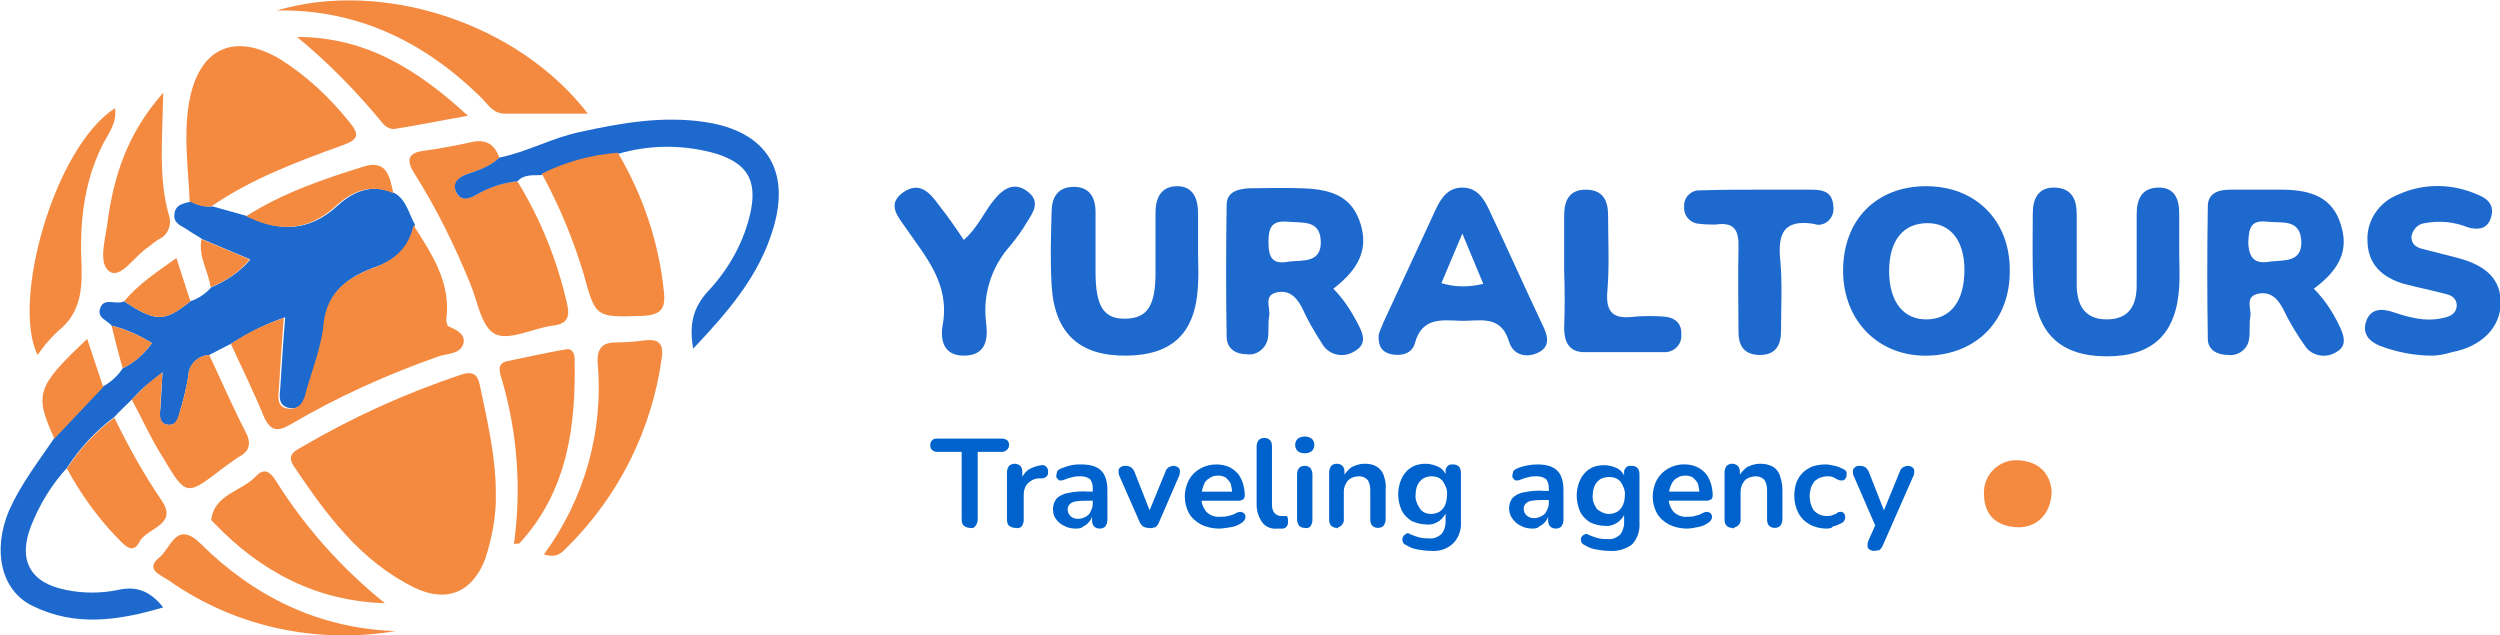 <?xml version="1.0" encoding="utf-8"?>
<!-- Generator: Adobe Illustrator 25.2.3, SVG Export Plug-In . SVG Version: 6.00 Build 0)  -->
<svg version="1.1" id="Calque_1" xmlns="http://www.w3.org/2000/svg" xmlns:xlink="http://www.w3.org/1999/xlink" x="0px" y="0px"
	 viewBox="0 0 358.5 91.1" style="enable-background:new 0 0 358.5 91.1;" xml:space="preserve">
<style type="text/css">
	.st0{fill:#1D69CE;}
	.st1{fill:#F48A40;}
	.st2{fill:#0062CC;}
</style>
<path class="st0" d="M27.3,43.2c1.2-0.4,2.2-1.1,3-2c2.1-0.9,4.1-2.2,5.6-4l-6.9-2.9c-0.7-0.5-1.5-0.9-2.2-1.4s-1.9-0.8-1.8-2.1
	c0.1-1.5,1.3-1.6,2.4-1.9c0.9,0.5,2,0.8,3.1,0.7l5,1.4c4.6,2.3,8.9,2.2,12.9-1.5c2.3-2.1,5-3.2,8.2-1.8c1.7,1,2,2.9,2.9,4.5
	c-0.7,3.2-2.5,5-5.7,6.1c-3.5,1.3-6.8,3.3-7.2,8c-0.3,3.3-1.6,6.5-2.5,9.7c-0.4,1.4-0.9,2.8-2.6,2.5s-1.4-1.8-1.3-3
	c0.2-3.2,0.4-6.4,0.7-10c-2.7,0.9-5.2,2.2-7.6,3.7L30,50.9c-1.7,0.1-3,1.5-3,3.1c-0.3,1.7-0.7,3.4-1.2,5c-0.2,1-0.5,2.1-1.8,1.9
	s-1.1-1.5-1-2.4c0.1-1.5,0.2-3,0.3-5.1c-1.2,1-1.9,1.5-2.6,2.1s-1.2,1.2-1.8,1.8c-0.8,0.8-1.7,1.6-2.5,2.5c-2.7,2-5,4.5-6.8,7.3
	c-2.2,2.4-3.9,5.2-5.1,8.2c-2,5-0.2,8.3,5,9.3c2.4,0.5,5,0.5,7.4,0c2.6-0.6,4.6,0.1,6.5,2.5C17,89,10.8,89.9,4.7,86.9
	c-4.6-2.2-5.8-8-3.4-13.7c1.7-3.8,4.2-7,6.5-10.4l7-7.4c1.1-0.6,2.1-1.5,2.8-2.6c1.7-0.8,3.1-2.1,4.2-3.6c-1.8-1.1-3.7-2-5.8-2.5
	c-0.6-0.8-2.2-1.1-1.6-2.6s2.3-0.3,3.4-0.9C22.3,46.2,23.6,46.2,27.3,43.2z"/>
<path class="st1" d="M71.1,70.6c0.1,3.2-0.5,6.4-1.5,9.5c-1.8,4.8-5.5,6.4-10.1,4.2c-7.8-3.8-12.7-10.5-17.4-17.5
	c-0.9-1.4-0.1-2,1-2.6c7.3-4.3,15-7.8,23.1-10.5c1.6-0.5,2.3,0,2.6,1.5C69.9,60.4,71.1,65.6,71.1,70.6z"/>
<path class="st1" d="M33.1,49.3c2.4-1.6,4.9-2.8,7.6-3.7c-0.3,3.6-0.5,6.8-0.7,10c-0.1,1.2-0.4,2.8,1.3,3s2.3-1.1,2.6-2.5
	c0.9-3.2,2.2-6.4,2.5-9.7c0.5-4.7,3.7-6.7,7.2-8c3.2-1.2,5-3,5.7-6.1c2.6,4.1,5.4,8.2,4.7,13.5c0,0.3,0.1,0.9,0.3,1
	c1.2,0.5,2.6,1.2,2.1,2.6s-2.3,1.3-3.5,1.7c-7.4,2.6-14.5,5.8-21.3,9.8c-1.9,1.1-2.8,0.8-3.7-1C36.4,56.2,34.7,52.8,33.1,49.3z"/>
<path class="st0" d="M288.2,38.7c0.1,7.2-4.7,12.1-11.7,12.3s-12.2-4.9-12.2-12.2s4.8-12.1,11.9-12.1S288.2,31.6,288.2,38.7z
	 M281.7,38.7c0-4.2-2-6.7-5.3-6.7c-3.5,0-5.5,2.5-5.5,6.9s2.1,7,5.5,6.9S281.7,43.1,281.7,38.7L281.7,38.7z"/>
<path class="st0" d="M331.8,41.4c1.5,1.5,2.7,3.3,3.6,5.2c0.7,1.4,1.3,3-0.4,3.9c-1.4,0.9-3.4,0.6-4.4-0.8c-1.2-1.7-2.3-3.5-3.2-5.4
	c-0.8-1.5-1.8-2.5-3.5-2.2c-2.1,0.4-1,2.2-1.2,3.3s0,2.2-0.2,3.3c-0.2,1.4-1.6,2.4-3,2.2c-1.5,0-2.9-0.7-2.9-2.3
	c-0.1-6.3-0.1-12.7,0-19c0-1.9,1.5-2.4,3.2-2.4c2.6,0,5.2,0,7.8,0c3.7,0.1,6.9,1,8.1,5.1C336.8,35.8,335.6,38.6,331.8,41.4z
	 M325.6,37.5c2-0.2,4.6,0.1,4.4-3s-2.7-2.5-4.8-2.7c-2.5-0.3-2.7,0.9-2.8,3C322.5,37.2,323.5,37.9,325.6,37.5z"/>
<path class="st0" d="M191.2,41.4c1.4,1.4,2.5,3.1,3.4,4.8c0.8,1.5,1.6,3.1-0.4,4.2c-1.6,1-3.7,0.5-4.6-1.1c-1.1-1.7-2.1-3.4-2.9-5.2
	c-0.8-1.5-1.8-2.5-3.5-2.2c-2.1,0.4-1,2.2-1.2,3.4s0,2.2-0.2,3.3c-0.3,1.4-1.6,2.4-3,2.2c-1.5,0-2.8-0.7-2.9-2.4
	c-0.1-6.3-0.1-12.7,0-19c0-1.9,1.6-2.3,3.2-2.4c2.5,0,5-0.1,7.5,0c5,0.1,7.4,1.6,8.5,5.1S195,38.5,191.2,41.4z M184.9,37.5
	c2-0.2,4.6,0.2,4.5-2.9s-2.6-2.6-4.6-2.8c-2.3-0.2-2.9,0.6-2.9,2.9S182.5,38,184.9,37.5L184.9,37.5z"/>
<path class="st1" d="M30.3,29.6c-1.1,0.1-2.1-0.2-3.1-0.7c-0.2-4.7-0.9-9.4-0.1-14.1C28.4,7,33.5,4.5,40.2,8.5
	c3.8,2.4,7.1,5.5,9.9,9c1.5,1.8,1.3,2.5-0.9,3.3C42.6,23.2,36.1,25.6,30.3,29.6z"/>
<path class="st1" d="M74.2,26c3.3,5.4,5.7,11.3,7.1,17.5c0.5,2,0,3-2.1,3.2c-2.8,0.4-6.2,2.2-8.2,1.2s-2.5-4.7-3.6-7.3
	c-2.2-5.4-4.8-10.7-7.9-15.6c-1.3-2-1.1-3.1,1.4-3.4c2.2-0.3,4.4-0.7,6.6-1.2c2.1-0.5,3.4,0.2,4.1,2.2c-1.3,1.4-3.1,1.8-4.7,2.4
	c-1.1,0.4-2,1.3-1.5,2.5s1.7,1.1,2.8,0.5C70,26.8,72.1,26.2,74.2,26z"/>
<path class="st0" d="M312.5,36.2c0,1.6,0.1,3.2,0,4.9c-0.4,6.8-3.8,10-10.4,10s-10.1-3.3-10.5-10c-0.2-3.5-0.1-7-0.1-10.5
	c0-2.1,0.8-3.8,3.2-3.7s3.1,1.7,3.1,3.8c0,3.4,0,6.7,0,10.1c0,2.9,1.1,5,4.3,5s4.3-2,4.3-4.9c0-3.4,0-6.7,0-10.1
	c0-2.1,0.6-3.8,3-3.9s3.1,1.6,3.1,3.7V36.2L312.5,36.2z"/>
<path class="st0" d="M171.8,36.3c0,1.5,0.1,3,0,4.5c-0.3,6.9-3.6,10.1-10.2,10.2c-6.8,0.1-10.4-3.2-10.8-10.1c-0.2-3.5-0.1-7,0-10.5
	c0-2,0.8-3.5,3-3.6c2.4-0.1,3.3,1.5,3.3,3.6c0,2.9,0,5.7,0,8.6c0,5,1.2,6.8,4.4,6.7c3-0.1,4.2-1.8,4.2-6.6c0-2.9,0-5.7,0-8.6
	c0-2.1,0.8-3.8,3.1-3.8s3,1.8,3,3.9c0,1.9,0,3.7,0,5.6L171.8,36.3z"/>
<path class="st0" d="M348.8,51c-2.6,0-5.1-0.5-7.5-1.4c-1.5-0.6-2.6-1.7-2-3.5s2.1-1.9,3.7-1.4c2.4,0.8,4.8,1.5,7.3,0.9
	c1-0.2,2-0.6,2-1.9c-0.1-1-0.8-1.4-1.8-1.6c-1.9-0.5-3.9-0.9-5.8-1.4c-3-0.9-5.1-2.7-5.2-6c-0.2-3,1.6-5.7,4.4-6.8
	c3.7-1.7,7.9-1.6,11.6,0.1c1.5,0.6,2.2,1.7,1.7,3.2c-0.5,1.7-1.9,1.8-3.3,1.4c-2-0.8-4.1-1-6.2-0.6c-1,0.1-1.8,1-1.9,2
	c0,1.1,0.8,1.5,1.6,1.7c1.6,0.4,3.1,0.8,4.7,1.2c4.5,1.1,6.5,3.2,6.5,6.5c0,3.5-2.7,6.3-7,7.1C350.6,50.8,349.6,51,348.8,51z"/>
<path class="st0" d="M74.2,26c-2.1,0.2-4.2,0.9-6,2c-1.1,0.6-2.2,0.8-2.8-0.5s0.4-2.1,1.5-2.5c1.7-0.6,3.4-1.1,4.7-2.4
	c4-0.8,7.7-2.9,11.7-3.7c5.9-1.3,11.8-2.3,17.8-1.4c8.7,1.3,12.3,6.8,9.8,15.2c-2,6.8-6.4,11.9-11.5,17.3c-0.6-3.5,0-5.9,2.1-8.2
	c3.1-3.3,5.3-7.3,6.2-11.7c0.8-4.3-0.6-6.6-4.8-8c-4.7-1.4-9.7-1.4-14.4,0c-3.8,0.3-7.5,1.3-10.9,3C76.6,25.2,75.2,24.9,74.2,26z"/>
<path class="st0" d="M197.7,48c0.1-0.4,0.4-1.1,0.7-1.8c2.5-5.4,5-10.8,7.5-16.2c0.8-1.7,1.8-3.1,3.8-3.1s3,1.4,3.8,3.1
	c2.6,5.5,5.1,11.1,7.7,16.6c0.7,1.4,1.2,3-0.5,3.9s-3.7,0.5-4.3-1.5c-1.2-4-4.3-2.9-7-3s-5.5-0.5-6.5,3.2c-0.4,1.5-1.9,1.9-3.4,1.6
	C198.2,50.5,197.6,49.7,197.7,48z M212.7,40.7c-0.9-2.2-1.8-4.3-3-7.2c-1.2,2.9-2.1,4.9-3,7.1C208.6,41.2,210.7,41.2,212.7,40.7
	L212.7,40.7z"/>
<path class="st1" d="M77.7,24.9c3.4-1.7,7.1-2.7,10.9-3c3.6,6.1,5.9,12.9,6.6,19.9c0.3,2.6-0.5,3.4-3.2,3.5c-6.5,0.2-6.6,0.3-8.3-6
	C82.2,34.3,80.2,29.5,77.7,24.9z"/>
<path class="st1" d="M39.7,1.5c15.2-4.5,34.6,1.8,44.6,14.8H72.4c-1.8,0-2.5-1.5-3.6-2.5C60.7,5.9,51.1,1.3,39.7,1.5z"/>
<path class="st0" d="M138.2,34.4c2-1.7,2.9-4,4.4-5.8c1.3-1.6,2.9-2.6,4.8-1.1c1.8,1.4,0.8,2.9-0.1,4.3c-0.7,1.2-1.5,2.3-2.4,3.4
	c-2.7,3-4,7-3.5,11c0.3,2.3,0.1,4.8-3.2,4.8c-3,0-3.4-2.4-3-4.5c1-5.8-2.4-9.6-5.3-13.8c-1.1-1.6-2.8-3.4-0.4-5.1s3.9,0.1,5.2,1.9
	C135.9,31,137,32.6,138.2,34.4z"/>
<path class="st0" d="M252.3,27.2c2.5,0,5,0,7.5,0c1.6,0,3,0.3,3.1,2.4c0.2,1.2-0.6,2.4-1.8,2.6c-0.3,0.1-0.7,0-1-0.1
	c-4.4-0.7-5.2,1.5-4.8,5.3c0.3,3.3,0.1,6.7,0.1,10.1c0,2-0.8,3.4-3,3.4s-3.1-1.2-3.1-3.3c0-4-0.1-8,0-12c0.1-2.6-0.6-3.8-3.3-3.4
	c-0.7,0-1.5,0-2.2-0.1c-1.2,0-2.2-0.9-2.3-2.1c0-0.1,0-0.2,0-0.3c-0.1-1.2,0.7-2.2,1.9-2.4c0.1,0,0.3,0,0.4,0
	C246.6,27.2,249.4,27.2,252.3,27.2L252.3,27.2z"/>
<path class="st1" d="M78,79.5c5.8-7.9,8.6-17.7,7.7-27.5c-0.1-2.2,0.8-2.9,2.7-2.9c1.4,0,2.7-0.1,4.1-0.3c1.9-0.2,2.7,0.4,2.4,2.5
	c-1.4,10.3-6.2,19.9-13.6,27.2C80.6,79.2,79.9,80.1,78,79.5z"/>
<path class="st0" d="M224.3,38.8V31c0-2.1,0.6-3.8,3.1-3.8s3.2,1.6,3.2,3.7c0,3.6,0.2,7.2-0.1,10.8c-0.3,3.3,1,4.1,4,3.7
	c1.4-0.1,2.7-0.1,4.1,0c1.5,0.1,2.6,0.9,2.5,2.6c0.1,1.3-0.9,2.4-2.2,2.5c-0.2,0-0.3,0-0.5,0c-3.7,0-7.5,0-11.2,0
	c-2.3,0-2.9-1.6-2.9-3.5C224.4,44.3,224.4,41.5,224.3,38.8L224.3,38.8z"/>
<path class="st1" d="M73.7,78c1.1-8,0.5-16.1-1.8-23.8c-0.3-1-0.6-2.1,0.8-2.4c2.8-0.6,5.6-1.2,8.4-1.7c0.9-0.2,1.3,0.5,1.3,1.4
	c0.2,9.6-1,18.9-7.9,26.4C74.5,78,74.4,77.9,73.7,78z"/>
<path class="st1" d="M55.2,86.5C45.4,86.2,37.4,82,30.7,75c-0.2-0.2-0.5-0.4-0.4-0.6c0.6-3.6,4.3-3.9,6.4-6.1
	c1.2-1.3,2.1-0.6,2.9,0.7C43.8,75.7,49.1,81.6,55.2,86.5z"/>
<path class="st1" d="M16.5,15.5c0.3,2.3-1.1,3.8-1.9,5.5c-2.7,5.5-3.2,11.4-2.9,17.3c0.1,3.8-0.4,6.8-3.4,9.2
	c-1.1,1-2.1,2.2-2.9,3.4C1.6,43.4,7.7,21.2,16.5,15.5z"/>
<path class="st1" d="M18.9,57.3c0.6-0.6,1.2-1.2,1.8-1.8s1.3-1.1,2.6-2.1c-0.1,2.1-0.3,3.6-0.3,5.1c-0.1,1-0.2,2.2,1,2.4
	s1.5-0.9,1.8-1.9c0.5-1.6,0.9-3.3,1.2-5c0-1.7,1.3-3,3-3.1c1.7,3.6,3.3,7.3,5.1,10.8c1,1.8,0.8,3-1,3.9c-0.7,0.5-1.4,1-2.1,1.5
	c-5.3,4.1-5.3,4.1-8.7-1.6C21.7,63,20.4,60.1,18.9,57.3z"/>
<path class="st1" d="M56.7,90.5c-11.3,1.9-23-0.6-32.4-7.2c-1.1-0.8-3.7-1.6-1.4-3.4c1.6-1.3,2.4-5.4,5.9-1.9
	C36.5,85.6,45.7,90.1,56.7,90.5z"/>
<path class="st1" d="M42.6,5.3c9.7,0,17.1,4.5,24.5,11.3c-4,0.7-7.3,1.4-10.6,1.9c-0.6,0-1.2-0.3-1.6-0.8C51.2,13.2,47.1,9,42.6,5.3
	z"/>
<path class="st1" d="M9.6,67.2c1.8-2.8,4.1-5.3,6.8-7.3c2,4.1,4.2,8.1,6.8,11.9c2.4,3.5-2.2,3.9-3.2,5.9S17.7,78,16.7,77
	C13.9,74.1,11.5,70.7,9.6,67.2z"/>
<path class="st1" d="M23.4,13.3c-0.1,6.6-0.7,12.1,0.8,17.5c0.5,1.4-0.1,2.9-1.4,3.5c-0.5,0.3-1,0.7-1.5,1.1
	c-1.9,1.2-3.9,4.5-5.5,3.6c-1.8-1.1-0.7-4.6-0.4-7C16.3,25.3,18.2,19.2,23.4,13.3z"/>
<path class="st1" d="M56.4,27.7c-3.2-1.4-5.9-0.3-8.2,1.8c-4,3.7-8.3,3.8-12.9,1.5c5.2-3.3,11-5.3,16.8-7.1
	C55.5,22.8,55.9,25.4,56.4,27.7z"/>
<path class="st1" d="M294.2,70.4c0,3.3-2.2,5.4-5.1,5.2s-4.6-1.8-4.6-4.8c-0.1-2.5,1.8-4.6,4.3-4.8c0.2,0,0.4,0,0.7,0
	C292.5,66.2,294,68,294.2,70.4z"/>
<path class="st1" d="M14.8,55.5l-7,7.4c-2.9-6.4-2.6-7.4,4.7-14.3L14.8,55.5z"/>
<path class="st1" d="M27.3,43.2c-3.7,3-5,3-9.5,0c2.1-2.5,4.7-4.2,7.5-6.2L27.3,43.2z"/>
<path class="st1" d="M28.9,34.3l6.9,2.9c-1.5,1.8-3.4,3.1-5.6,4C29.9,38.9,28.4,36.8,28.9,34.3z"/>
<path class="st1" d="M16,46.7c2,0.5,4,1.4,5.8,2.5c-1.1,1.5-2.5,2.8-4.2,3.6C17,50.8,16.5,48.8,16,46.7z"/>
<path class="st2" d="M139.1,75.7c-0.3,0-0.6-0.1-0.9-0.3c-0.2-0.2-0.3-0.6-0.3-0.9v-9.7h-3.5c-0.5,0-1-0.3-1-0.9c0,0,0-0.1,0-0.1
	c0-0.3,0.1-0.5,0.3-0.7c0.2-0.2,0.5-0.2,0.7-0.2h9.3c0.3,0,0.5,0.1,0.7,0.2c0.2,0.2,0.3,0.4,0.3,0.7c0,0.3-0.1,0.5-0.3,0.7
	c-0.2,0.2-0.5,0.3-0.7,0.3h-3.5v9.7c0,0.3-0.1,0.6-0.3,0.9C139.7,75.7,139.4,75.8,139.1,75.7z"/>
<path class="st2" d="M145.6,75.7c-0.3,0-0.6-0.1-0.9-0.3c-0.2-0.2-0.3-0.5-0.3-0.9v-6.8c0-0.3,0.1-0.6,0.3-0.9
	c0.5-0.4,1.1-0.4,1.6,0c0.2,0.2,0.3,0.5,0.3,0.9V69h-0.2c0.1-0.6,0.5-1.2,1-1.6c0.6-0.4,1.3-0.6,2-0.7c0.2,0,0.4,0,0.6,0.2
	c0.2,0.2,0.3,0.4,0.3,0.7c0,0.3,0,0.5-0.2,0.7c-0.2,0.2-0.5,0.3-0.7,0.3H149c-0.6,0-1.2,0.3-1.6,0.7c-0.4,0.4-0.6,1-0.6,1.6v3.7
	c0,0.3-0.1,0.6-0.3,0.9C146.3,75.7,145.9,75.8,145.6,75.7z"/>
<path class="st2" d="M154.3,75.8c-0.6,0-1.2-0.1-1.7-0.4c-0.5-0.2-0.9-0.6-1.2-1c-0.3-0.4-0.4-0.9-0.4-1.4c0-0.6,0.2-1.1,0.5-1.5
	c0.4-0.4,1-0.7,1.6-0.8c1-0.2,2-0.3,3-0.2h0.9v1.3h-0.9c-0.6,0-1.2,0-1.8,0.1c-0.3,0-0.7,0.2-0.9,0.4c-0.2,0.2-0.3,0.5-0.3,0.7
	c0,0.4,0.1,0.7,0.4,1c0.3,0.3,0.7,0.4,1.1,0.4c0.4,0,0.7-0.1,1.1-0.3c0.3-0.2,0.6-0.4,0.7-0.8c0.2-0.3,0.3-0.7,0.3-1.1V70
	c0-0.5-0.1-0.9-0.4-1.3c-0.4-0.3-0.9-0.4-1.3-0.4c-0.4,0-0.8,0-1.1,0.1c-0.4,0.1-0.9,0.2-1.3,0.4c-0.2,0.1-0.4,0.1-0.6,0.1
	c-0.2,0-0.3-0.2-0.4-0.3c-0.1-0.1-0.2-0.3-0.1-0.5c0-0.2,0.1-0.4,0.1-0.5c0.1-0.2,0.3-0.3,0.5-0.4c0.5-0.2,1.1-0.4,1.6-0.5
	c0.5-0.1,0.9-0.1,1.4-0.1c0.7,0,1.5,0.1,2.1,0.4c0.5,0.2,1,0.7,1.2,1.2c0.3,0.6,0.4,1.3,0.4,2.1v4.3c0,0.3-0.1,0.6-0.3,0.9
	c-0.2,0.2-0.5,0.3-0.8,0.3c-0.3,0-0.6-0.1-0.8-0.3c-0.2-0.2-0.3-0.5-0.3-0.9v-0.9h0.1c-0.1,0.4-0.2,0.8-0.5,1.1
	c-0.2,0.3-0.6,0.6-0.9,0.7C155.2,75.7,154.8,75.8,154.3,75.8z"/>
<path class="st2" d="M164.7,75.7c-0.3,0-0.6-0.1-0.8-0.2c-0.2-0.2-0.4-0.4-0.5-0.7l-2.9-6.6c-0.1-0.2-0.1-0.5-0.1-0.7
	c0-0.2,0.1-0.4,0.3-0.5c0.2-0.2,0.5-0.2,0.8-0.2c0.2,0,0.5,0.1,0.7,0.2c0.2,0.2,0.4,0.4,0.5,0.7l2.4,6.1h-0.5l2.5-6.1
	c0.1-0.3,0.2-0.5,0.5-0.7c0.2-0.1,0.5-0.2,0.7-0.2c0.2,0,0.5,0.1,0.6,0.2c0.2,0.1,0.3,0.3,0.3,0.5c0,0.2,0,0.5-0.1,0.7l-2.9,6.7
	c-0.1,0.3-0.3,0.5-0.5,0.7C165.3,75.7,165,75.8,164.7,75.7z"/>
<path class="st2" d="M174.8,75.8c-0.9,0-1.8-0.2-2.6-0.6c-0.7-0.4-1.3-0.9-1.7-1.6c-0.8-1.5-0.8-3.3,0-4.8c0.4-0.7,0.9-1.2,1.6-1.6
	c0.7-0.4,1.5-0.6,2.3-0.6c0.6,0,1.2,0.1,1.7,0.3c0.5,0.2,0.9,0.5,1.3,0.9c0.4,0.4,0.6,0.9,0.8,1.4c0.2,0.6,0.3,1.2,0.3,1.9
	c0,0.2-0.1,0.4-0.2,0.5c-0.2,0.1-0.4,0.2-0.6,0.2h-5.8v-1.3h5.1l-0.3,0.3c0-0.5-0.1-0.9-0.2-1.4c-0.1-0.3-0.4-0.6-0.7-0.9
	c-0.3-0.2-0.7-0.3-1.1-0.3c-0.5,0-0.9,0.1-1.3,0.4c-0.4,0.2-0.7,0.6-0.8,1c-0.2,0.5-0.3,1-0.3,1.5v0.1c-0.1,0.8,0.2,1.6,0.7,2.2
	c0.5,0.5,1.3,0.8,2,0.7c0.4,0,0.7,0,1.1-0.1c0.4-0.1,0.8-0.2,1.1-0.4c0.2-0.1,0.4-0.2,0.7-0.2c0.2,0,0.3,0.1,0.5,0.2
	c0.1,0.1,0.2,0.3,0.2,0.4c0,0.2,0,0.4-0.1,0.5c-0.1,0.2-0.3,0.4-0.5,0.5c-0.4,0.3-0.9,0.5-1.5,0.6C175.8,75.7,175.3,75.8,174.8,75.8
	z"/>
<path class="st2" d="M183.2,75.8c-0.8,0.1-1.7-0.2-2.2-0.9c-0.5-0.7-0.8-1.6-0.8-2.5V64c0-0.3,0.1-0.6,0.3-0.9
	c0.2-0.2,0.5-0.3,0.8-0.3c0.3,0,0.6,0.1,0.8,0.3c0.2,0.2,0.3,0.5,0.3,0.9v8.4c0,0.4,0.1,0.9,0.4,1.2c0.3,0.3,0.6,0.4,1,0.4h0.3h0.2
	c0.2,0,0.3,0,0.3,0.1c0.1,0.2,0.1,0.5,0.1,0.7c0,0.2,0,0.5-0.2,0.7c-0.1,0.2-0.4,0.3-0.6,0.3h-0.4L183.2,75.8z"/>
<path class="st2" d="M187.1,65c-0.4,0-0.7-0.1-1-0.3c-0.5-0.5-0.5-1.3,0-1.8c0.3-0.2,0.6-0.3,1-0.3c0.4,0,0.7,0.1,1,0.3
	c0.5,0.5,0.5,1.3,0,1.8C187.8,64.9,187.5,65,187.1,65z M187.1,75.7c-0.3,0-0.6-0.1-0.8-0.3c-0.2-0.3-0.3-0.6-0.3-0.9V68
	c0-0.3,0.1-0.7,0.3-0.9c0.2-0.2,0.5-0.3,0.8-0.3c0.3,0,0.6,0.1,0.8,0.3c0.2,0.3,0.3,0.6,0.3,0.9v6.6c0,0.3-0.1,0.6-0.3,0.9
	C187.7,75.7,187.4,75.8,187.1,75.7z"/>
<path class="st2" d="M191.7,75.7c-0.3,0-0.6-0.1-0.8-0.3c-0.2-0.2-0.3-0.5-0.3-0.9v-6.8c0-0.3,0.1-0.6,0.3-0.9
	c0.2-0.2,0.5-0.3,0.8-0.3c0.3,0,0.6,0.1,0.8,0.3c0.2,0.2,0.3,0.5,0.3,0.9V69l-0.2-0.5c0.2-0.6,0.7-1.1,1.2-1.5
	c0.6-0.3,1.2-0.5,1.9-0.5c0.6,0,1.2,0.1,1.7,0.4c0.5,0.3,0.8,0.7,1,1.2c0.2,0.6,0.4,1.3,0.3,2v4.4c0,0.3-0.1,0.6-0.3,0.9
	c-0.2,0.2-0.5,0.3-0.8,0.3c-0.3,0-0.6-0.1-0.8-0.3c-0.2-0.2-0.3-0.5-0.3-0.9v-4.2c0-0.5-0.1-1.1-0.4-1.5c-0.3-0.3-0.7-0.5-1.2-0.5
	c-0.6,0-1.2,0.2-1.6,0.6c-0.4,0.5-0.6,1-0.6,1.6v3.9c0.1,0.5-0.3,1.1-0.8,1.2C191.9,75.8,191.8,75.8,191.7,75.7z"/>
<path class="st2" d="M205.2,79c-0.6,0-1.3-0.1-1.9-0.2c-0.6-0.1-1.1-0.3-1.6-0.6c-0.2-0.1-0.4-0.2-0.5-0.4c-0.1-0.2-0.1-0.3-0.1-0.5
	c0-0.2,0.1-0.3,0.2-0.5c0.1-0.1,0.3-0.2,0.4-0.3c0.2-0.1,0.4,0,0.5,0.1c0.5,0.2,1,0.4,1.5,0.5c0.4,0.1,0.8,0.1,1.2,0.1
	c0.7,0.1,1.3-0.2,1.8-0.6c0.4-0.5,0.6-1.1,0.6-1.8v-1.6h0.2c-0.2,0.6-0.6,1.1-1.1,1.5c-0.6,0.4-1.2,0.6-1.9,0.5
	c-0.7,0-1.4-0.2-2.1-0.5c-0.6-0.4-1.1-0.9-1.4-1.5c-0.3-0.7-0.5-1.5-0.5-2.3c0-0.6,0.1-1.2,0.3-1.8c0.2-0.5,0.4-1,0.8-1.4
	c0.3-0.4,0.8-0.7,1.2-0.9c0.5-0.2,1.1-0.3,1.6-0.3c0.7,0,1.4,0.2,2,0.5c0.5,0.3,0.9,0.8,1.1,1.5l-0.2,0.5v-1.3
	c-0.1-0.5,0.3-1.1,0.8-1.1c0.1,0,0.2,0,0.3,0c0.3,0,0.6,0.1,0.8,0.3c0.2,0.2,0.3,0.5,0.3,0.9v6.9c0.1,1.2-0.3,2.4-1.1,3.2
	C207.6,78.7,206.4,79.1,205.2,79z M205.2,73.7c0.4,0,0.8-0.1,1.2-0.3c0.3-0.2,0.6-0.5,0.8-0.9c0.2-0.5,0.3-1,0.3-1.5
	c0.1-0.7-0.2-1.4-0.6-2c-0.4-0.5-1-0.7-1.6-0.7c-0.4,0-0.8,0.1-1.2,0.3c-0.3,0.2-0.6,0.5-0.8,0.9c-0.2,0.4-0.3,0.9-0.3,1.4
	c-0.1,0.7,0.2,1.4,0.6,2C203.9,73.4,204.5,73.7,205.2,73.7L205.2,73.7z"/>
<path class="st2" d="M219.8,75.8c-0.6,0-1.2-0.1-1.7-0.4c-0.5-0.2-0.9-0.6-1.2-1c-0.3-0.4-0.5-0.9-0.5-1.5c0-0.6,0.2-1.1,0.5-1.5
	c0.4-0.4,1-0.7,1.6-0.8c1-0.2,2-0.3,3-0.2h0.9v1.3h-0.9c-0.6,0-1.2,0-1.8,0.1c-0.3,0-0.7,0.2-0.9,0.4c-0.2,0.2-0.3,0.5-0.3,0.7
	c0,0.4,0.1,0.7,0.4,1c0.3,0.3,0.7,0.4,1.1,0.4c0.4,0,0.7-0.1,1.1-0.3c0.3-0.2,0.6-0.4,0.7-0.8c0.2-0.3,0.3-0.7,0.3-1.1V70
	c0-0.5-0.1-0.9-0.4-1.3c-0.4-0.3-0.9-0.4-1.3-0.4c-0.4,0-0.8,0-1.1,0.1c-0.4,0.1-0.9,0.2-1.3,0.4c-0.2,0.1-0.4,0.1-0.6,0.1
	c-0.2,0-0.3-0.2-0.4-0.3c-0.1-0.1-0.2-0.3-0.1-0.5c0-0.2,0.1-0.4,0.1-0.5c0.1-0.2,0.3-0.3,0.5-0.4c0.9-0.4,2-0.6,3-0.6
	c0.7,0,1.5,0.1,2.1,0.4c0.5,0.2,1,0.7,1.2,1.2c0.3,0.6,0.4,1.3,0.4,2.1v4.3c0,0.3-0.1,0.6-0.3,0.9c-0.2,0.2-0.5,0.3-0.8,0.3
	c-0.3,0-0.6-0.1-0.8-0.3c-0.2-0.2-0.3-0.5-0.3-0.9v-0.9h0.1c-0.1,0.8-0.7,1.5-1.4,1.8C220.6,75.7,220.2,75.8,219.8,75.8z"/>
<path class="st2" d="M230.8,79c-0.6,0-1.3-0.1-1.9-0.2c-0.6-0.1-1.1-0.3-1.6-0.6c-0.2-0.1-0.4-0.2-0.5-0.4c-0.1-0.2-0.1-0.3-0.1-0.5
	c0-0.3,0.3-0.6,0.6-0.7c0.2-0.1,0.4,0,0.5,0.1c0.5,0.2,1,0.4,1.5,0.5c0.4,0.1,0.8,0.1,1.2,0.1c0.7,0.1,1.3-0.2,1.8-0.6
	c0.4-0.5,0.6-1.1,0.6-1.7v-1.6h0.2c-0.2,0.6-0.6,1.1-1.1,1.5c-0.6,0.4-1.3,0.6-1.9,0.5c-0.7,0-1.4-0.2-2.1-0.5
	c-0.6-0.4-1.1-0.9-1.4-1.5c-0.3-0.7-0.5-1.5-0.5-2.3c0-0.6,0.1-1.2,0.3-1.8c0.2-0.5,0.4-1,0.8-1.4c0.3-0.4,0.8-0.7,1.2-0.9
	c0.5-0.2,1.1-0.3,1.6-0.3c0.7,0,1.4,0.2,2,0.5c0.5,0.3,0.9,0.8,1.1,1.5l-0.2,0.5v-1.3c-0.1-0.5,0.3-1.1,0.8-1.1c0.1,0,0.2,0,0.3,0
	c0.3,0,0.6,0.1,0.8,0.3c0.2,0.2,0.3,0.5,0.3,0.9v6.9c0.1,1.2-0.3,2.4-1.1,3.2C233.2,78.7,232,79.1,230.8,79z M230.7,73.7
	c0.4,0,0.8-0.1,1.2-0.3c0.3-0.2,0.6-0.5,0.8-0.9c0.2-0.5,0.3-0.9,0.3-1.4c0.1-0.7-0.2-1.4-0.6-2c-0.4-0.5-1-0.7-1.7-0.7
	c-0.4,0-0.8,0.1-1.2,0.3c-0.3,0.2-0.6,0.5-0.8,0.9c-0.2,0.4-0.3,0.9-0.3,1.4c-0.1,0.7,0.2,1.4,0.6,2
	C229.5,73.4,230.1,73.7,230.7,73.7L230.7,73.7z"/>
<path class="st2" d="M241.9,75.8c-0.9,0-1.8-0.2-2.6-0.6c-0.7-0.4-1.3-0.9-1.7-1.6c-0.8-1.5-0.8-3.3,0-4.8c0.4-0.7,0.9-1.2,1.6-1.6
	c1.2-0.7,2.7-0.8,4-0.3c0.5,0.2,0.9,0.5,1.3,0.9c0.4,0.4,0.6,0.9,0.8,1.4c0.2,0.6,0.3,1.2,0.3,1.9c0,0.2-0.1,0.4-0.2,0.5
	c-0.2,0.1-0.4,0.2-0.6,0.2h-5.8v-1.3h5l-0.3,0.3c0-0.5-0.1-0.9-0.2-1.4c-0.1-0.3-0.4-0.6-0.7-0.9c-0.3-0.2-0.7-0.3-1.1-0.3
	c-0.5,0-0.9,0.1-1.3,0.4c-0.4,0.2-0.6,0.6-0.8,1c-0.2,0.5-0.3,1-0.3,1.5v0.1c-0.1,0.8,0.2,1.6,0.7,2.2c0.5,0.5,1.3,0.8,2,0.7
	c0.4,0,0.7,0,1-0.1c0.4-0.1,0.8-0.2,1.1-0.4c0.2-0.1,0.4-0.2,0.7-0.2c0.2,0,0.3,0.1,0.5,0.2c0.1,0.1,0.2,0.3,0.2,0.4
	c0,0.2,0,0.4-0.1,0.5c-0.1,0.2-0.3,0.4-0.5,0.5c-0.4,0.3-0.9,0.5-1.5,0.6C242.9,75.7,242.4,75.8,241.9,75.8z"/>
<path class="st2" d="M248.4,75.7c-0.3,0-0.6-0.1-0.8-0.3c-0.2-0.2-0.3-0.5-0.3-0.9v-6.8c0-0.3,0.1-0.6,0.3-0.9
	c0.5-0.4,1.1-0.4,1.6,0c0.2,0.2,0.3,0.5,0.3,0.9V69l-0.2-0.5c0.2-0.6,0.7-1.1,1.2-1.5c0.6-0.3,1.2-0.5,1.9-0.5
	c0.6,0,1.2,0.1,1.8,0.4c0.5,0.3,0.8,0.7,1,1.2c0.2,0.6,0.4,1.3,0.4,2v4.4c0,0.3-0.1,0.6-0.3,0.9c-0.2,0.2-0.5,0.3-0.8,0.3
	c-0.3,0-0.6-0.1-0.8-0.3c-0.2-0.2-0.3-0.5-0.3-0.9v-4.2c0-0.5-0.1-1.1-0.4-1.5c-0.3-0.3-0.7-0.5-1.2-0.5c-0.6,0-1.2,0.2-1.6,0.6
	c-0.4,0.5-0.6,1-0.6,1.6v3.9c0.1,0.5-0.3,1.1-0.8,1.2C248.6,75.8,248.5,75.8,248.4,75.7z"/>
<path class="st2" d="M261.9,75.8c-0.8,0-1.7-0.2-2.4-0.6c-0.7-0.4-1.2-0.9-1.6-1.6c-0.4-0.8-0.6-1.6-0.6-2.5c0-0.6,0.1-1.3,0.3-1.9
	c0.2-0.5,0.5-1,0.9-1.4c0.4-0.4,0.9-0.7,1.4-0.9c0.6-0.2,1.2-0.3,1.9-0.3c0.4,0,0.9,0.1,1.3,0.2c0.5,0.1,0.9,0.3,1.3,0.5
	c0.2,0.1,0.3,0.2,0.4,0.4c0,0.2,0,0.4,0,0.5c0,0.2-0.1,0.3-0.2,0.5c-0.1,0.1-0.3,0.2-0.4,0.2c-0.2,0-0.4,0-0.6-0.1
	c-0.3-0.1-0.5-0.3-0.8-0.4c-0.3-0.1-0.5-0.1-0.8-0.1c-0.3,0-0.7,0.1-1,0.2c-0.3,0.1-0.5,0.3-0.8,0.5c-0.2,0.3-0.4,0.6-0.5,0.9
	c-0.1,0.4-0.2,0.8-0.2,1.2c0,0.8,0.2,1.5,0.6,2.1c0.5,0.5,1.1,0.8,1.8,0.8c0.3,0,0.5,0,0.8-0.1c0.3-0.1,0.6-0.2,0.8-0.4
	c0.2-0.1,0.4-0.1,0.5-0.1c0.2,0,0.3,0.1,0.4,0.2c0.1,0.1,0.2,0.3,0.2,0.5c0,0.2,0,0.3-0.1,0.5c-0.1,0.2-0.2,0.3-0.4,0.4
	c-0.4,0.2-0.8,0.4-1.3,0.5C262.8,75.7,262.4,75.8,261.9,75.8z"/>
<path class="st2" d="M268.7,79c-0.2,0-0.5-0.1-0.6-0.2c-0.2-0.1-0.3-0.3-0.3-0.5c0-0.2,0-0.5,0.1-0.7l1.2-2.7v0.9l-3.3-7.6
	c-0.1-0.2-0.1-0.5-0.1-0.7c0-0.2,0.2-0.4,0.3-0.5c0.2-0.2,0.5-0.2,0.8-0.2c0.2,0,0.5,0.1,0.7,0.2c0.2,0.2,0.4,0.4,0.5,0.7l2.4,6.1
	h-0.5l2.5-6.1c0.1-0.3,0.2-0.5,0.5-0.7c0.2-0.1,0.5-0.2,0.7-0.2c0.2,0,0.5,0.1,0.6,0.2c0.2,0.1,0.3,0.3,0.3,0.5c0,0.3,0,0.5-0.1,0.7
	l-4.4,10c-0.1,0.3-0.3,0.5-0.5,0.7C269.2,78.9,269,79,268.7,79z"/>
</svg>

